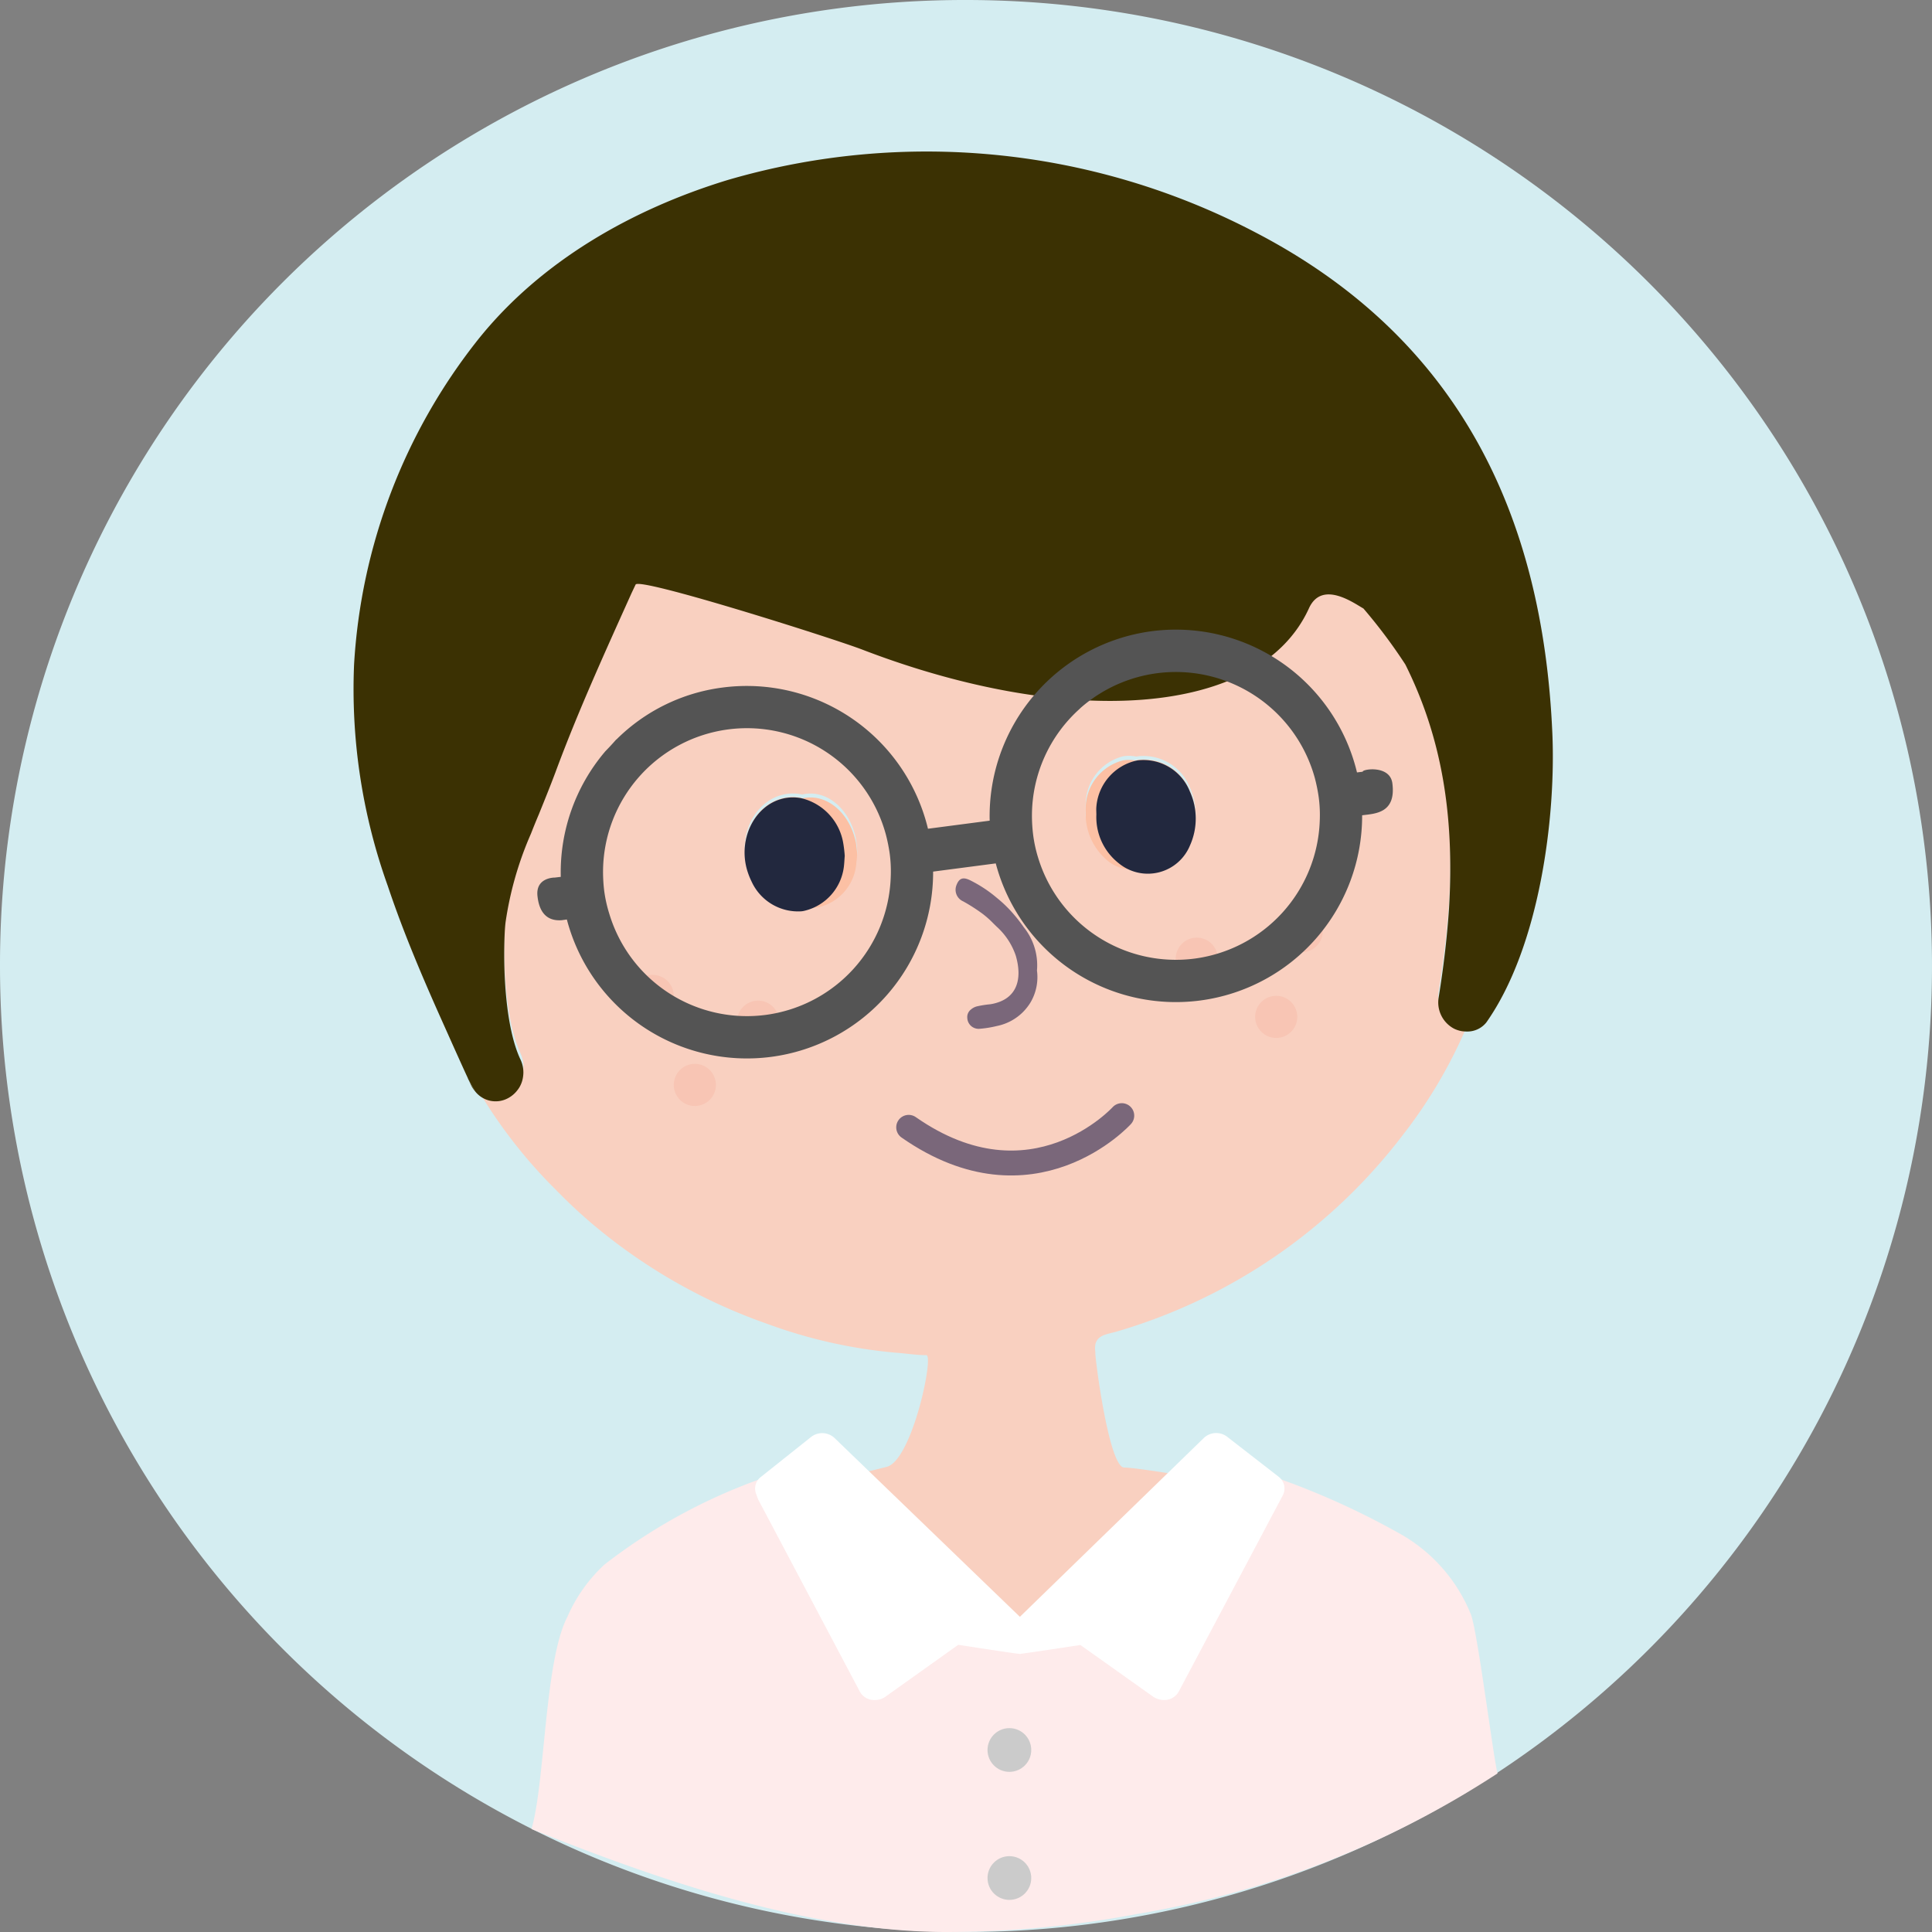 <svg xmlns="http://www.w3.org/2000/svg" width="165" height="164.999" viewBox="0 0 165 164.999">
  <rect x="0" y="0" width="165" height="164.999" fill="#808080" stroke="none"/>
  <g id="Groupe_1695" data-name="Groupe 1695" transform="translate(1532 -10878)">
    <g id="Groupe_1624" data-name="Groupe 1624" transform="translate(-1532 10878)">
      <g id="Groupe_1616" data-name="Groupe 1616">
        <path id="Tracé_1484" data-name="Tracé 1484" d="M1344.58,1055.588a82.5,82.5,0,1,0,82.5-82.338A82.375,82.375,0,0,0,1344.58,1055.588Z" transform="translate(-1344.58 -973.25)" fill="#d4edf1"/>
      </g>
      <g id="Groupe_1621" data-name="Groupe 1621" transform="translate(30.172 12.918)">
        <path id="Tracé_1485" data-name="Tracé 1485" d="M1442,1048a3.93,3.93,0,0,0,4.32-2.36,5.583,5.583,0,0,0-.01-4.58,4.257,4.257,0,0,0-4.48-2.67c-.04.01-.07.01-.11.02a4.116,4.116,0,0,1,2.94,2.64,6.15,6.15,0,0,1,.01,4.6A3.626,3.626,0,0,1,1442,1048Zm-12.73.32a8.781,8.781,0,0,1,1.25,1.11,16.01,16.01,0,0,1,1.64-.87c.49-.24.83-.62.56-1.18-.28-.59-.73-.5-1.26-.27A11.648,11.648,0,0,0,1429.27,1048.321Zm.01,9.07a10.83,10.83,0,0,0,1.53.2.922.922,0,0,0,1-.77.637.637,0,0,0-.33-.61A4.045,4.045,0,0,1,1429.28,1057.391Zm-3.43-3.93a3.04,3.04,0,0,0,.56,2.27,3.946,3.946,0,0,0,.66.69,1.03,1.03,0,0,1,.64-.42,7.251,7.251,0,0,1,1.04-.15,3.951,3.951,0,0,0,.52-.11c-1.63-.41-2.21-1.61-1.61-3.33a4.893,4.893,0,0,1,1.61-2.04l-.38-.35a6.514,6.514,0,0,0-.9-.69,11.278,11.278,0,0,0-1.01,1.06A3.812,3.812,0,0,0,1425.85,1053.461Zm-3.95,18.81a6,6,0,0,0,2.85.74,29.208,29.208,0,0,0,9.57-1.3,9.063,9.063,0,0,0,1.28-.53c.42-.23.81-.55.5-1.08a.858.858,0,0,0-1.19-.36,16.732,16.732,0,0,1-5.01,1.33,18.9,18.9,0,0,1-5.86.19C1423.07,1071.061,1422.62,1071.771,1421.9,1072.271Zm-13.4-24.47a6.32,6.32,0,0,0,.37.94,4.366,4.366,0,0,0,4.26,2.55,1.8,1.8,0,0,0,.32-.06,4.334,4.334,0,0,1-2.77-2.48,6.745,6.745,0,0,1-.34-.95c-.73-2.67.56-5.54,2.74-6.13a.5.5,0,0,1,.12-.02,3.669,3.669,0,0,0-1.68.02C1409.12,1042.261,1407.7,1045.131,1408.5,1047.8Zm0,0a6.32,6.32,0,0,0,.37.94,4.366,4.366,0,0,0,4.26,2.55,1.8,1.8,0,0,0,.32-.06,4.334,4.334,0,0,1-2.77-2.48,6.745,6.745,0,0,1-.34-.95c-.73-2.67.56-5.54,2.74-6.13a.5.5,0,0,1,.12-.02,3.669,3.669,0,0,0-1.68.02C1409.12,1042.261,1407.7,1045.131,1408.5,1047.8Zm13.4,24.47a6,6,0,0,0,2.85.74,29.208,29.208,0,0,0,9.57-1.3,9.063,9.063,0,0,0,1.28-.53c.42-.23.81-.55.5-1.08a.858.858,0,0,0-1.19-.36,16.732,16.732,0,0,1-5.01,1.33,18.9,18.9,0,0,1-5.86.19C1423.07,1071.061,1422.62,1071.771,1421.9,1072.271Zm3.95-18.81a3.04,3.04,0,0,0,.56,2.27,3.946,3.946,0,0,0,.66.69,1.03,1.03,0,0,1,.64-.42,7.251,7.251,0,0,1,1.04-.15,3.951,3.951,0,0,0,.52-.11c-1.63-.41-2.21-1.61-1.61-3.33a4.893,4.893,0,0,1,1.61-2.04l-.38-.35a6.514,6.514,0,0,0-.9-.69,11.278,11.278,0,0,0-1.01,1.06A3.812,3.812,0,0,0,1425.85,1053.461Zm3.42-5.14a8.781,8.781,0,0,1,1.25,1.11,16.01,16.01,0,0,1,1.64-.87c.49-.24.83-.62.56-1.18-.28-.59-.73-.5-1.26-.27A11.648,11.648,0,0,0,1429.27,1048.321Zm.01,9.07a10.83,10.83,0,0,0,1.53.2.922.922,0,0,0,1-.77.637.637,0,0,0-.33-.61A4.045,4.045,0,0,1,1429.28,1057.391ZM1442,1048a3.93,3.93,0,0,0,4.32-2.36,5.583,5.583,0,0,0-.01-4.58,4.257,4.257,0,0,0-4.48-2.67c-.04.01-.07.01-.11.02a4.116,4.116,0,0,1,2.94,2.64,6.15,6.15,0,0,1,.01,4.6A3.626,3.626,0,0,1,1442,1048Zm0,0a3.93,3.93,0,0,0,4.32-2.36,5.583,5.583,0,0,0-.01-4.58,4.257,4.257,0,0,0-4.48-2.67c-.04.01-.07.01-.11.02a4.116,4.116,0,0,1,2.94,2.64,6.15,6.15,0,0,1,.01,4.6A3.626,3.626,0,0,1,1442,1048Zm-12.72,9.39a10.83,10.83,0,0,0,1.53.2.922.922,0,0,0,1-.77.637.637,0,0,0-.33-.61A4.045,4.045,0,0,1,1429.28,1057.391Zm-.01-9.07a8.781,8.781,0,0,1,1.25,1.11,16.01,16.01,0,0,1,1.64-.87c.49-.24.83-.62.56-1.18-.28-.59-.73-.5-1.26-.27A11.648,11.648,0,0,0,1429.27,1048.321Zm-3.42,5.14a3.04,3.04,0,0,0,.56,2.27,3.946,3.946,0,0,0,.66.69,1.03,1.03,0,0,1,.64-.42,7.251,7.251,0,0,1,1.04-.15,3.951,3.951,0,0,0,.52-.11c-1.63-.41-2.21-1.61-1.61-3.33a4.893,4.893,0,0,1,1.61-2.04l-.38-.35a6.514,6.514,0,0,0-.9-.69,11.278,11.278,0,0,0-1.01,1.06A3.812,3.812,0,0,0,1425.85,1053.461Zm-3.95,18.81a6,6,0,0,0,2.85.74,29.208,29.208,0,0,0,9.57-1.3,9.063,9.063,0,0,0,1.28-.53c.42-.23.81-.55.5-1.08a.858.858,0,0,0-1.19-.36,16.732,16.732,0,0,1-5.01,1.33,18.9,18.9,0,0,1-5.86.19C1423.07,1071.061,1422.62,1071.771,1421.9,1072.271Zm-13.4-24.47a6.32,6.32,0,0,0,.37.94,4.366,4.366,0,0,0,4.26,2.55,1.8,1.8,0,0,0,.32-.06,4.334,4.334,0,0,1-2.77-2.48,6.745,6.745,0,0,1-.34-.95c-.73-2.67.56-5.54,2.74-6.13a.5.5,0,0,1,.12-.02,3.669,3.669,0,0,0-1.68.02C1409.12,1042.261,1407.7,1045.131,1408.5,1047.8Zm0,0a6.32,6.32,0,0,0,.37.94,4.366,4.366,0,0,0,4.26,2.55,1.8,1.8,0,0,0,.32-.06,4.334,4.334,0,0,1-2.77-2.48,6.745,6.745,0,0,1-.34-.95c-.73-2.67.56-5.54,2.74-6.13a.5.5,0,0,1,.12-.02,3.669,3.669,0,0,0-1.68.02C1409.12,1042.261,1407.7,1045.131,1408.5,1047.8Zm13.4,24.47a6,6,0,0,0,2.85.74,29.208,29.208,0,0,0,9.57-1.3,9.063,9.063,0,0,0,1.28-.53c.42-.23.81-.55.5-1.08a.858.858,0,0,0-1.19-.36,16.732,16.732,0,0,1-5.01,1.33,18.9,18.9,0,0,1-5.86.19C1423.07,1071.061,1422.62,1071.771,1421.9,1072.271Zm3.95-18.81a3.04,3.04,0,0,0,.56,2.27,3.946,3.946,0,0,0,.66.69,1.03,1.03,0,0,1,.64-.42,7.251,7.251,0,0,1,1.04-.15,3.951,3.951,0,0,0,.52-.11c-1.63-.41-2.21-1.61-1.61-3.33a4.893,4.893,0,0,1,1.61-2.04l-.38-.35a6.514,6.514,0,0,0-.9-.69,11.278,11.278,0,0,0-1.01,1.06A3.812,3.812,0,0,0,1425.85,1053.461Zm3.42-5.14a8.781,8.781,0,0,1,1.25,1.11,16.01,16.01,0,0,1,1.64-.87c.49-.24.83-.62.56-1.18-.28-.59-.73-.5-1.26-.27A11.648,11.648,0,0,0,1429.27,1048.321Zm.01,9.07a10.83,10.83,0,0,0,1.53.2.922.922,0,0,0,1-.77.637.637,0,0,0-.33-.61A4.045,4.045,0,0,1,1429.28,1057.391ZM1442,1048a3.93,3.93,0,0,0,4.32-2.36,5.583,5.583,0,0,0-.01-4.58,4.257,4.257,0,0,0-4.48-2.67c-.04.01-.07.01-.11.02a4.116,4.116,0,0,1,2.94,2.64,6.15,6.15,0,0,1,.01,4.6A3.626,3.626,0,0,1,1442,1048Zm-33.5-.2a6.32,6.32,0,0,0,.37.94,4.366,4.366,0,0,0,4.26,2.55,1.8,1.8,0,0,0,.32-.06,4.334,4.334,0,0,1-2.77-2.48,6.745,6.745,0,0,1-.34-.95c-.73-2.67.56-5.54,2.74-6.13a.5.5,0,0,1,.12-.02,3.669,3.669,0,0,0-1.68.02C1409.12,1042.261,1407.7,1045.131,1408.5,1047.8Zm13.4,24.47a6,6,0,0,0,2.85.74,29.208,29.208,0,0,0,9.57-1.3,9.063,9.063,0,0,0,1.28-.53c.42-.23.81-.55.5-1.08a.858.858,0,0,0-1.19-.36,16.732,16.732,0,0,1-5.01,1.33,18.9,18.9,0,0,1-5.86.19C1423.07,1071.061,1422.62,1071.771,1421.9,1072.271Zm3.95-18.81a3.04,3.04,0,0,0,.56,2.27,3.946,3.946,0,0,0,.66.69,1.03,1.03,0,0,1,.64-.42,7.251,7.251,0,0,1,1.04-.15,3.951,3.951,0,0,0,.52-.11c-1.63-.41-2.21-1.61-1.61-3.33a4.893,4.893,0,0,1,1.61-2.04l-.38-.35a6.514,6.514,0,0,0-.9-.69,11.278,11.278,0,0,0-1.01,1.06A3.812,3.812,0,0,0,1425.85,1053.461Zm3.42-5.14a8.781,8.781,0,0,1,1.25,1.11,16.01,16.01,0,0,1,1.64-.87c.49-.24.83-.62.56-1.18-.28-.59-.73-.5-1.26-.27A11.648,11.648,0,0,0,1429.27,1048.321Zm.01,9.07a10.83,10.83,0,0,0,1.53.2.922.922,0,0,0,1-.77.637.637,0,0,0-.33-.61A4.045,4.045,0,0,1,1429.28,1057.391ZM1442,1048a3.93,3.93,0,0,0,4.32-2.36,5.583,5.583,0,0,0-.01-4.58,4.257,4.257,0,0,0-4.48-2.67c-.04.01-.07.01-.11.02a4.116,4.116,0,0,1,2.94,2.64,6.15,6.15,0,0,1,.01,4.6A3.626,3.626,0,0,1,1442,1048Zm0,0a3.93,3.93,0,0,0,4.32-2.36,5.583,5.583,0,0,0-.01-4.58,4.257,4.257,0,0,0-4.48-2.67c-.04.01-.07.01-.11.02a4.116,4.116,0,0,1,2.94,2.64,6.15,6.15,0,0,1,.01,4.6A3.626,3.626,0,0,1,1442,1048Zm-12.72,9.39a10.83,10.83,0,0,0,1.53.2.922.922,0,0,0,1-.77.637.637,0,0,0-.33-.61A4.045,4.045,0,0,1,1429.28,1057.391Zm-.01-9.07a8.781,8.781,0,0,1,1.25,1.11,16.01,16.01,0,0,1,1.64-.87c.49-.24.83-.62.56-1.18-.28-.59-.73-.5-1.26-.27A11.648,11.648,0,0,0,1429.27,1048.321Zm-3.42,5.14a3.04,3.04,0,0,0,.56,2.27,3.946,3.946,0,0,0,.66.69,1.03,1.03,0,0,1,.64-.42,7.251,7.251,0,0,1,1.04-.15,3.951,3.951,0,0,0,.52-.11c-1.63-.41-2.21-1.61-1.61-3.33a4.893,4.893,0,0,1,1.61-2.04l-.38-.35a6.514,6.514,0,0,0-.9-.69,11.278,11.278,0,0,0-1.01,1.06A3.812,3.812,0,0,0,1425.85,1053.461Zm-3.95,18.81a6,6,0,0,0,2.85.74,29.208,29.208,0,0,0,9.57-1.3,9.063,9.063,0,0,0,1.28-.53c.42-.23.81-.55.5-1.08a.858.858,0,0,0-1.19-.36,16.732,16.732,0,0,1-5.01,1.33,18.9,18.9,0,0,1-5.86.19C1423.07,1071.061,1422.62,1071.771,1421.9,1072.271Zm-13.4-24.47a6.32,6.32,0,0,0,.37.94,4.366,4.366,0,0,0,4.26,2.55,1.8,1.8,0,0,0,.32-.06,4.334,4.334,0,0,1-2.77-2.48,6.745,6.745,0,0,1-.34-.95c-.73-2.67.56-5.54,2.74-6.13a.5.5,0,0,1,.12-.02,3.669,3.669,0,0,0-1.68.02C1409.12,1042.261,1407.7,1045.131,1408.5,1047.8Zm0,0a6.32,6.32,0,0,0,.37.94,4.366,4.366,0,0,0,4.26,2.55,1.8,1.8,0,0,0,.32-.06,4.334,4.334,0,0,1-2.77-2.48,6.745,6.745,0,0,1-.34-.95c-.73-2.67.56-5.54,2.74-6.13a.5.5,0,0,1,.12-.02,3.669,3.669,0,0,0-1.68.02C1409.12,1042.261,1407.7,1045.131,1408.5,1047.8Zm13.4,24.47a6,6,0,0,0,2.85.74,29.208,29.208,0,0,0,9.57-1.3,9.063,9.063,0,0,0,1.28-.53c.42-.23.81-.55.5-1.08a.858.858,0,0,0-1.19-.36,16.732,16.732,0,0,1-5.01,1.33,18.9,18.9,0,0,1-5.86.19C1423.07,1071.061,1422.62,1071.771,1421.9,1072.271Zm3.95-18.81a3.04,3.04,0,0,0,.56,2.27,3.946,3.946,0,0,0,.66.69,1.03,1.03,0,0,1,.64-.42,7.251,7.251,0,0,1,1.04-.15,3.951,3.951,0,0,0,.52-.11c-1.63-.41-2.21-1.61-1.61-3.33a4.893,4.893,0,0,1,1.61-2.04l-.38-.35a6.514,6.514,0,0,0-.9-.69,11.278,11.278,0,0,0-1.01,1.06A3.812,3.812,0,0,0,1425.85,1053.461Zm3.42-5.14a8.781,8.781,0,0,1,1.25,1.11,16.01,16.01,0,0,1,1.64-.87c.49-.24.83-.62.56-1.18-.28-.59-.73-.5-1.26-.27A11.648,11.648,0,0,0,1429.27,1048.321Zm.01,9.07a10.83,10.83,0,0,0,1.53.2.922.922,0,0,0,1-.77.637.637,0,0,0-.33-.61A4.045,4.045,0,0,1,1429.28,1057.391ZM1442,1048a3.93,3.93,0,0,0,4.32-2.36,5.583,5.583,0,0,0-.01-4.58,4.257,4.257,0,0,0-4.48-2.67c-.04.01-.07.01-.11.02a4.116,4.116,0,0,1,2.94,2.64,6.15,6.15,0,0,1,.01,4.6A3.626,3.626,0,0,1,1442,1048Z" transform="translate(-1374.858 -986.409)" fill="#fcc0a4"/>
        <path id="Tracé_1486" data-name="Tracé 1486" d="M1437.41,1043.031a5.206,5.206,0,0,0,1.73,4.15,3.3,3.3,0,0,0,2.86.82,3.93,3.93,0,0,0,4.32-2.36,5.583,5.583,0,0,0-.01-4.58,4.257,4.257,0,0,0-4.48-2.67c-.04.01-.07.01-.11.02a3.066,3.066,0,0,0-1.13-.02,4.239,4.239,0,0,0-3.18,3.96C1437.39,1042.581,1437.41,1042.8,1437.41,1043.031Z" transform="translate(-1374.858 -986.367)" fill="#fcc0a4"/>
        <path id="Tracé_1487" data-name="Tracé 1487" d="M1425.85,1053.461a3.04,3.04,0,0,0,.56,2.27,3.946,3.946,0,0,0,.66.69.647.647,0,0,0-.1.4.841.841,0,0,0,.91.77,9.25,9.25,0,0,0,1.4-.2,10.83,10.83,0,0,0,1.53.2.922.922,0,0,0,1-.77.637.637,0,0,0-.33-.61,1.348,1.348,0,0,0-.49-.21,10.788,10.788,0,0,0-1.14-.15,4.576,4.576,0,0,1-.58-.11c-1.63-.41-2.21-1.61-1.61-3.33a4.893,4.893,0,0,1,1.61-2.04c.14-.11.29-.23.43-.35a7.706,7.706,0,0,1,.82-.59,16.01,16.01,0,0,1,1.64-.87c.49-.24.83-.62.56-1.18-.28-.59-.73-.5-1.26-.27a11.648,11.648,0,0,0-2.19,1.21,10.32,10.32,0,0,0-1.28,1.01,11.278,11.278,0,0,0-1.01,1.06A3.812,3.812,0,0,0,1425.85,1053.461Z" transform="translate(-1374.858 -986.401)" fill="#fcc0a4"/>
        <path id="Tracé_1488" data-name="Tracé 1488" d="M1421.9,1072.271a6,6,0,0,0,2.85.74,29.208,29.208,0,0,0,9.57-1.3,9.063,9.063,0,0,0,1.28-.53c.42-.23.81-.55.5-1.08a.858.858,0,0,0-1.19-.36,16.732,16.732,0,0,1-5.01,1.33,18.9,18.9,0,0,1-5.86.19C1423.07,1071.061,1422.62,1071.771,1421.9,1072.271Z" transform="translate(-1374.858 -986.473)" fill="#fcc0a4"/>
        <path id="Tracé_1489" data-name="Tracé 1489" d="M1408.5,1047.8a6.32,6.32,0,0,0,.37.94,4.366,4.366,0,0,0,4.26,2.55,1.8,1.8,0,0,0,.32-.06,2.868,2.868,0,0,0,1.09.06,4.2,4.2,0,0,0,3.28-3.76c.05-.3.05-.6.08-.98a10.494,10.494,0,0,0-.12-1.15c-.54-2.58-2.56-4.23-4.58-3.75a3.669,3.669,0,0,0-1.68.02C1409.12,1042.261,1407.7,1045.131,1408.5,1047.8Z" transform="translate(-1374.858 -986.379)" fill="#fcc0a4"/>
        <g id="Groupe_1617" data-name="Groupe 1617" transform="translate(10.402 35.493)">
          <path id="Tracé_1490" data-name="Tracé 1490" d="M1385.26,1066.45a42.5,42.5,0,0,0,6.94,9,2.284,2.284,0,0,0,.22.22,42.668,42.668,0,0,0,4,3.59,47.305,47.305,0,0,0,13.83,7.61,42.4,42.4,0,0,0,10.94,2.45c.86.06,1.73.21,2.61.21.67-.01-1.21,8.99-3.39,9.54l-1.8.45c-1.27.32-2.53.63-3.82.87-.27.05-.54.1-.81.14h-.01a.037.037,0,0,1-.03.01,1.152,1.152,0,0,1,.33.04.485.485,0,0,1,.21.08.416.416,0,0,1,.15.11.74.74,0,0,1,.12.13,1.2,1.2,0,0,1,.16.32,1.281,1.281,0,0,1,.06.18c.06.18.1.37.16.54a24.764,24.764,0,0,0,6.81,10.78c.28.24.56.48.86.7.18.14.36.28.55.4a13.224,13.224,0,0,0,4.2,1.93.6.6,0,0,1,.12.02,12.142,12.142,0,0,0,1.7.33c.19.02.38.04.57.05h.02a15.543,15.543,0,0,0,2.27.04c.15-.02.3-.05.44-.06,13.66-2.05,14.6-10.75,14.84-14.59-.04-.06-.08-.13-.12-.19.08-.37.15-.75.22-1.12a.359.359,0,0,1,.02-.11c-.19-.04-1.44-.25-2.85-.46-1.66-.26-3.53-.53-4.08-.53-1.35,0-2.59-10.08-2.46-9.82-.25-1.51.92-1.53,1.73-1.77a47.5,47.5,0,0,0,24.56-16.86,41.463,41.463,0,0,0,5.47-9.33,3.547,3.547,0,0,1-.46-.03,2.454,2.454,0,0,1-.68-.22,2.533,2.533,0,0,1-1.31-2.62c.31-1.92.54-3.69.7-5.35v-.01c.01-.01.01-.01,0-.02.08-.77.14-1.52.19-2.25.49-8.13-.69-14.76-3.73-20.85-1.09-1.68-3.487-5.623-4.777-7.133-.78-.43-2.059-.73-4.65-.02-8.5,2.37-15.763,5.813-24.153,5.633q-.9-.015-1.8-.06c-.32-.01-.64-.03-.95-.05-1.29-.06-2.57-.16-3.85-.3-.53-.05-1.06-.11-1.59-.17-1.06-.13-2.12-.27-3.18-.45-.47-.08-.93-.15-1.4-.24a82.5,82.5,0,0,1-8.35-1.92c-.24-.06-.48-.14-.72-.21s-.48-.14-.73-.22c-.47-.13-.94-.28-1.41-.44-.52-.16-1.05-.33-1.57-.52-1.18-.39-2.35-.82-3.52-1.27-2.44-.94-2.81-.12-3.09.55l-.35.74c-2.24,4.98-4.58,10.11-6.49,15.28-.45,1.2-.94,2.41-1.43,3.62q-.345.81-.66,1.62a29.272,29.272,0,0,0-2.16,7.48c-.04.28-.06.56-.08.87-.17,3.36.07,8.24,1.33,10.93v.02a2.455,2.455,0,0,1,.23,1.47,2.406,2.406,0,0,1-.34.95c-.04.06-.08.12-.12.17a2.456,2.456,0,0,1-.82.71,2.225,2.225,0,0,1-2.82-.59Zm52.15-24.1a4.239,4.239,0,0,1,3.18-3.96,3.061,3.061,0,0,1,1.13.02c.04-.01.07-.01.11-.02a4.257,4.257,0,0,1,4.48,2.67,5.583,5.583,0,0,1,.01,4.58A3.93,3.93,0,0,1,1442,1048a3.3,3.3,0,0,1-2.86-.82,5.206,5.206,0,0,1-1.73-4.15C1437.41,1042.8,1437.39,1042.58,1437.41,1042.35Zm-25.89-.68a3.669,3.669,0,0,1,1.68-.02c2.02-.48,4.04,1.17,4.58,3.75a10.494,10.494,0,0,1,.12,1.15c-.03.38-.03.68-.08.98a4.2,4.2,0,0,1-3.28,3.76,2.871,2.871,0,0,1-1.09-.06,1.8,1.8,0,0,1-.32.06,4.367,4.367,0,0,1-4.26-2.55,6.325,6.325,0,0,1-.37-.94C1407.7,1045.13,1409.12,1042.26,1411.52,1041.67Z" transform="translate(-1385.26 -1022.206)" fill="#f9d0c0"/>
          <path id="Tracé_1491" data-name="Tracé 1491" d="M1432.23,1116.191a2.221,2.221,0,0,0,.44-.06Z" transform="translate(-1385.26 -1022.206)" fill="#f9d0c0"/>
        </g>
        <path id="Tracé_1492" data-name="Tracé 1492" d="M1408.5,1047.8a6.32,6.32,0,0,0,.37.94,4.366,4.366,0,0,0,4.26,2.55,1.8,1.8,0,0,0,.32-.06,4.417,4.417,0,0,0,3.3-3.7c.04-.3.05-.6.08-.98a10.8,10.8,0,0,0-.14-1.15,4.746,4.746,0,0,0-3.49-3.75,3.669,3.669,0,0,0-1.68.02C1409.12,1042.261,1407.7,1045.131,1408.5,1047.8Z" transform="translate(-1374.858 -986.379)" fill="#22283e"/>
        <path id="Tracé_1493" data-name="Tracé 1493" d="M1438.32,1043.031a5,5,0,0,0,1.92,4.15,3.895,3.895,0,0,0,6.08-1.54,5.583,5.583,0,0,0-.01-4.58,4.257,4.257,0,0,0-4.48-2.67c-.04.01-.07.01-.11.02a4.4,4.4,0,0,0-3.4,3.94C1438.3,1042.581,1438.32,1042.8,1438.32,1043.031Z" transform="translate(-1374.858 -986.367)" fill="#22283e"/>
        <path id="Tracé_1494" data-name="Tracé 1494" d="M1433.247,1056.38a4.254,4.254,0,0,1-.558,2.736,4.474,4.474,0,0,1-.66.832,4.367,4.367,0,0,1-2.206,1.169,9.1,9.1,0,0,1-1.527.242.97.97,0,0,1-1-.929.813.813,0,0,1,.329-.735,1.23,1.23,0,0,1,.489-.253,8.877,8.877,0,0,1,1.138-.181,3.771,3.771,0,0,0,.579-.133c1.627-.494,2.206-1.941,1.608-4.014a5.861,5.861,0,0,0-1.608-2.459c-.139-.133-.289-.278-.429-.422a7.982,7.982,0,0,0-.819-.712,15.327,15.327,0,0,0-1.637-1.048,1.078,1.078,0,0,1-.559-1.423c.28-.711.729-.6,1.258-.325a11.174,11.174,0,0,1,2.186,1.458,10.916,10.916,0,0,1,1.278,1.218,12.879,12.879,0,0,1,1.008,1.278A5.17,5.17,0,0,1,1433.247,1056.38Z" transform="translate(-1374.858 -986.411)" fill="#7a677a"/>
        <path id="Tracé_1495" data-name="Tracé 1495" d="M1390.08,1130c10.494,4.213,23.542,8.794,35.421,8.794a87.676,87.676,0,0,0,16.329-1.544,80.481,80.481,0,0,0,30.75-12c-.364-1.376-1.725-12.285-2.288-13.615a13.833,13.833,0,0,0-5.931-6.79,66.5,66.5,0,0,0-13.359-5.728,1.976,1.976,0,0,0-.555-.176.4.4,0,0,0-.32.157l-.026.139c-.052.388.272,1.049-.113,1.626-15.979,23.987-35.853,5.552-37.533.49-.251-.749-.26-1.728-1.385-1.737a48.159,48.159,0,0,0-14.763,7.8,13.313,13.313,0,0,0-3.169,4.471C1391.182,1115.681,1391.258,1125.917,1390.08,1130Z" transform="translate(-1374.858 -986.712)" fill="#feebeb"/>
        <path id="Tracé_1496" data-name="Tracé 1496" d="M1382.39,1060.331a38.191,38.191,0,0,0,2.26,5.01C1384.17,1064.311,1383.34,1062.451,1382.39,1060.331Z" transform="translate(-1374.858 -986.442)" fill="#faaf3b"/>
        <path id="Tracé_1497" data-name="Tracé 1497" d="M1409.242,1101.332l.191.515c.026.048,8.684,16.412,8.684,16.412a1.385,1.385,0,0,0,.962.7,1.441,1.441,0,0,0,.329.024,1.511,1.511,0,0,0,.875-.269l6.241-4.448s5.148.8,5.269.777a.118.118,0,0,0,.1-.016c.191,0,5.062-.745,5.062-.745l6.24,4.432a1.693,1.693,0,0,0,1.2.245,1.421,1.421,0,0,0,.962-.7l8.884-16.753a1.259,1.259,0,0,0-.355-1.593l-4.4-3.417a1.537,1.537,0,0,0-1.968.087l-15.73,15.293-15.86-15.3a1.545,1.545,0,0,0-1.959-.071l-4.3,3.425A1.255,1.255,0,0,0,1409.242,1101.332Z" transform="translate(-1374.858 -986.712)" fill="#fff"/>
        <g id="Groupe_1620" data-name="Groupe 1620">
          <g id="Groupe_1619" data-name="Groupe 1619">
            <g id="Groupe_1618" data-name="Groupe 1618">
              <path id="Tracé_1498" data-name="Tracé 1498" d="M1384.68,1065.421q.15.315.24.51a2.334,2.334,0,0,0,.34.52C1385.06,1066.111,1384.87,1065.771,1384.68,1065.421Z" transform="translate(-1374.858 -986.168)" fill="#3b3103"/>
              <path id="Tracé_1499" data-name="Tracé 1499" d="M1377.8,1048.9c1.285,3.845,2.887,7.628,4.587,11.427.95,2.12,1.78,3.98,2.26,5.01a.191.191,0,0,0,.03.08c.19.35.38.69.58,1.03a2.225,2.225,0,0,0,2.82.59,2.457,2.457,0,0,0,.82-.71c.04-.05.08-.11.12-.17a2.406,2.406,0,0,0,.34-.95,2.542,2.542,0,0,0-.23-1.49c-1.26-2.69-1.5-7.57-1.33-10.93.02-.31.04-.59.08-.87a29.271,29.271,0,0,1,2.16-7.48q.315-.81.66-1.62c.49-1.21.98-2.42,1.43-3.62,1.91-5.17,4.25-10.3,6.49-15.28l.35-.74c.28-.67,16.923,4.612,19.363,5.552,17.435,6.7,33.867,5.867,38.147-3.532,1.113-2.444,3.87-.41,4.65.02a45.424,45.424,0,0,1,3.58,4.78c3.04,6.09,4.22,12.72,3.73,20.85-.05.73-.11,1.48-.19,2.28-.16,1.66-.39,3.43-.7,5.35a2.533,2.533,0,0,0,1.31,2.62,2.454,2.454,0,0,0,.68.22,3.569,3.569,0,0,0,.46.03,2.076,2.076,0,0,0,1.631-.781c4.569-6.5,5.939-17.542,5.636-24.637-.808-18.895-8.152-33.9-25.394-42.848a60.54,60.54,0,0,0-45.075-4.446c-8.163,2.5-15.924,6.926-21.262,13.591a49.239,49.239,0,0,0-10.608,27.778A49.776,49.776,0,0,0,1377.8,1048.9Z" transform="translate(-1374.858 -986.168)" fill="#3b3103"/>
            </g>
          </g>
        </g>
      </g>
      <circle id="Ellipse_30" data-name="Ellipse 30" cx="1.867" cy="1.867" r="1.867" transform="translate(84.338 147.589)" fill="#cbcbcb"/>
      <circle id="Ellipse_31" data-name="Ellipse 31" cx="1.867" cy="1.867" r="1.867" transform="translate(84.338 158.523)" fill="#cbcbcb"/>
      <path id="Tracé_1500" data-name="Tracé 1500" d="M1440.5,1068.85s-7.6,8.4-18.2,1" transform="translate(-1344.696 -973.572)" fill="none" stroke="#7a677a" stroke-linecap="round" stroke-linejoin="bevel" stroke-width="2.126"/>
      <g id="Groupe_1622" data-name="Groupe 1622" transform="translate(53.942 83.256)">
        <circle id="Ellipse_32" data-name="Ellipse 32" cx="1.8" cy="1.8" r="1.8" fill="#f8c5b4"/>
        <circle id="Ellipse_33" data-name="Ellipse 33" cx="1.8" cy="1.8" r="1.8" transform="translate(3.6 7.6)" fill="#f8c5b4"/>
        <circle id="Ellipse_34" data-name="Ellipse 34" cx="1.8" cy="1.8" r="1.8" transform="translate(9 2.2)" fill="#f8c5b4"/>
      </g>
      <g id="Groupe_1623" data-name="Groupe 1623" transform="translate(100.408 77.725)">
        <circle id="Ellipse_35" data-name="Ellipse 35" cx="1.8" cy="1.8" r="1.8" transform="translate(0 2.353)" fill="#f8c5b4"/>
        <circle id="Ellipse_36" data-name="Ellipse 36" cx="1.8" cy="1.8" r="1.8" transform="translate(6.786 7.32)" fill="#f8c5b4"/>
        <circle id="Ellipse_37" data-name="Ellipse 37" cx="1.8" cy="1.8" r="1.8" transform="translate(8.961)" fill="#f8c5b4"/>
      </g>
    </g>
    <g id="Groupe_1626" data-name="Groupe 1626" transform="translate(-1486.11 10931.772)">
      <g id="Groupe_1625" data-name="Groupe 1625">
        <path id="Tracé_1501" data-name="Tracé 1501" d="M325.46,1132.64c-.21-1.58-2.6-1.2-2.53-.98l-.49.06a15.909,15.909,0,0,0-17.54-12.06,15.932,15.932,0,0,0-13.83,16.18l-5.27.69a15.918,15.918,0,0,0-17.54-12.06,15.68,15.68,0,0,0-9.06,4.43c-.03.01-.05.04-.07.06-.28.32-.57.63-.87.94a.5.5,0,0,0-.07.08,15.932,15.932,0,0,0-3.75,10.66l-.51.06s-1.65-.03-1.48,1.57c.14,1.35.77,2.17,2.07,2.07.04,0,.08-.01.1-.01h-.05c.12-.01.25-.03.39-.05a15.9,15.9,0,0,0,31.28-4.09l5.35-.7a15.909,15.909,0,0,0,31.29-4.11C323.95,1135.24,325.8,1135.23,325.46,1132.64Zm-53.53,19.79a12.275,12.275,0,0,1-13.34-8.62,11.724,11.724,0,0,1-.44-1.97,13.522,13.522,0,0,1-.1-1.68,12.29,12.29,0,0,1,24.15-3.15,14.247,14.247,0,0,1,.33,1.63,11.546,11.546,0,0,1,.09,2.03A12.3,12.3,0,0,1,271.93,1152.43Zm36.64-4.81a12.3,12.3,0,0,1-13.36-8.61,11.61,11.61,0,0,1-.43-1.98,13.32,13.32,0,0,1-.1-1.66,12.252,12.252,0,0,1,4.11-9.11v-.01a12.312,12.312,0,0,1,20.05,5.95,14.252,14.252,0,0,1,.33,1.63,11.476,11.476,0,0,1,.09,2.02A12.307,12.307,0,0,1,308.57,1147.62Z" transform="translate(-252.438 -1119.524)" fill="#545454"/>
      </g>
    </g>
  </g>
</svg>
